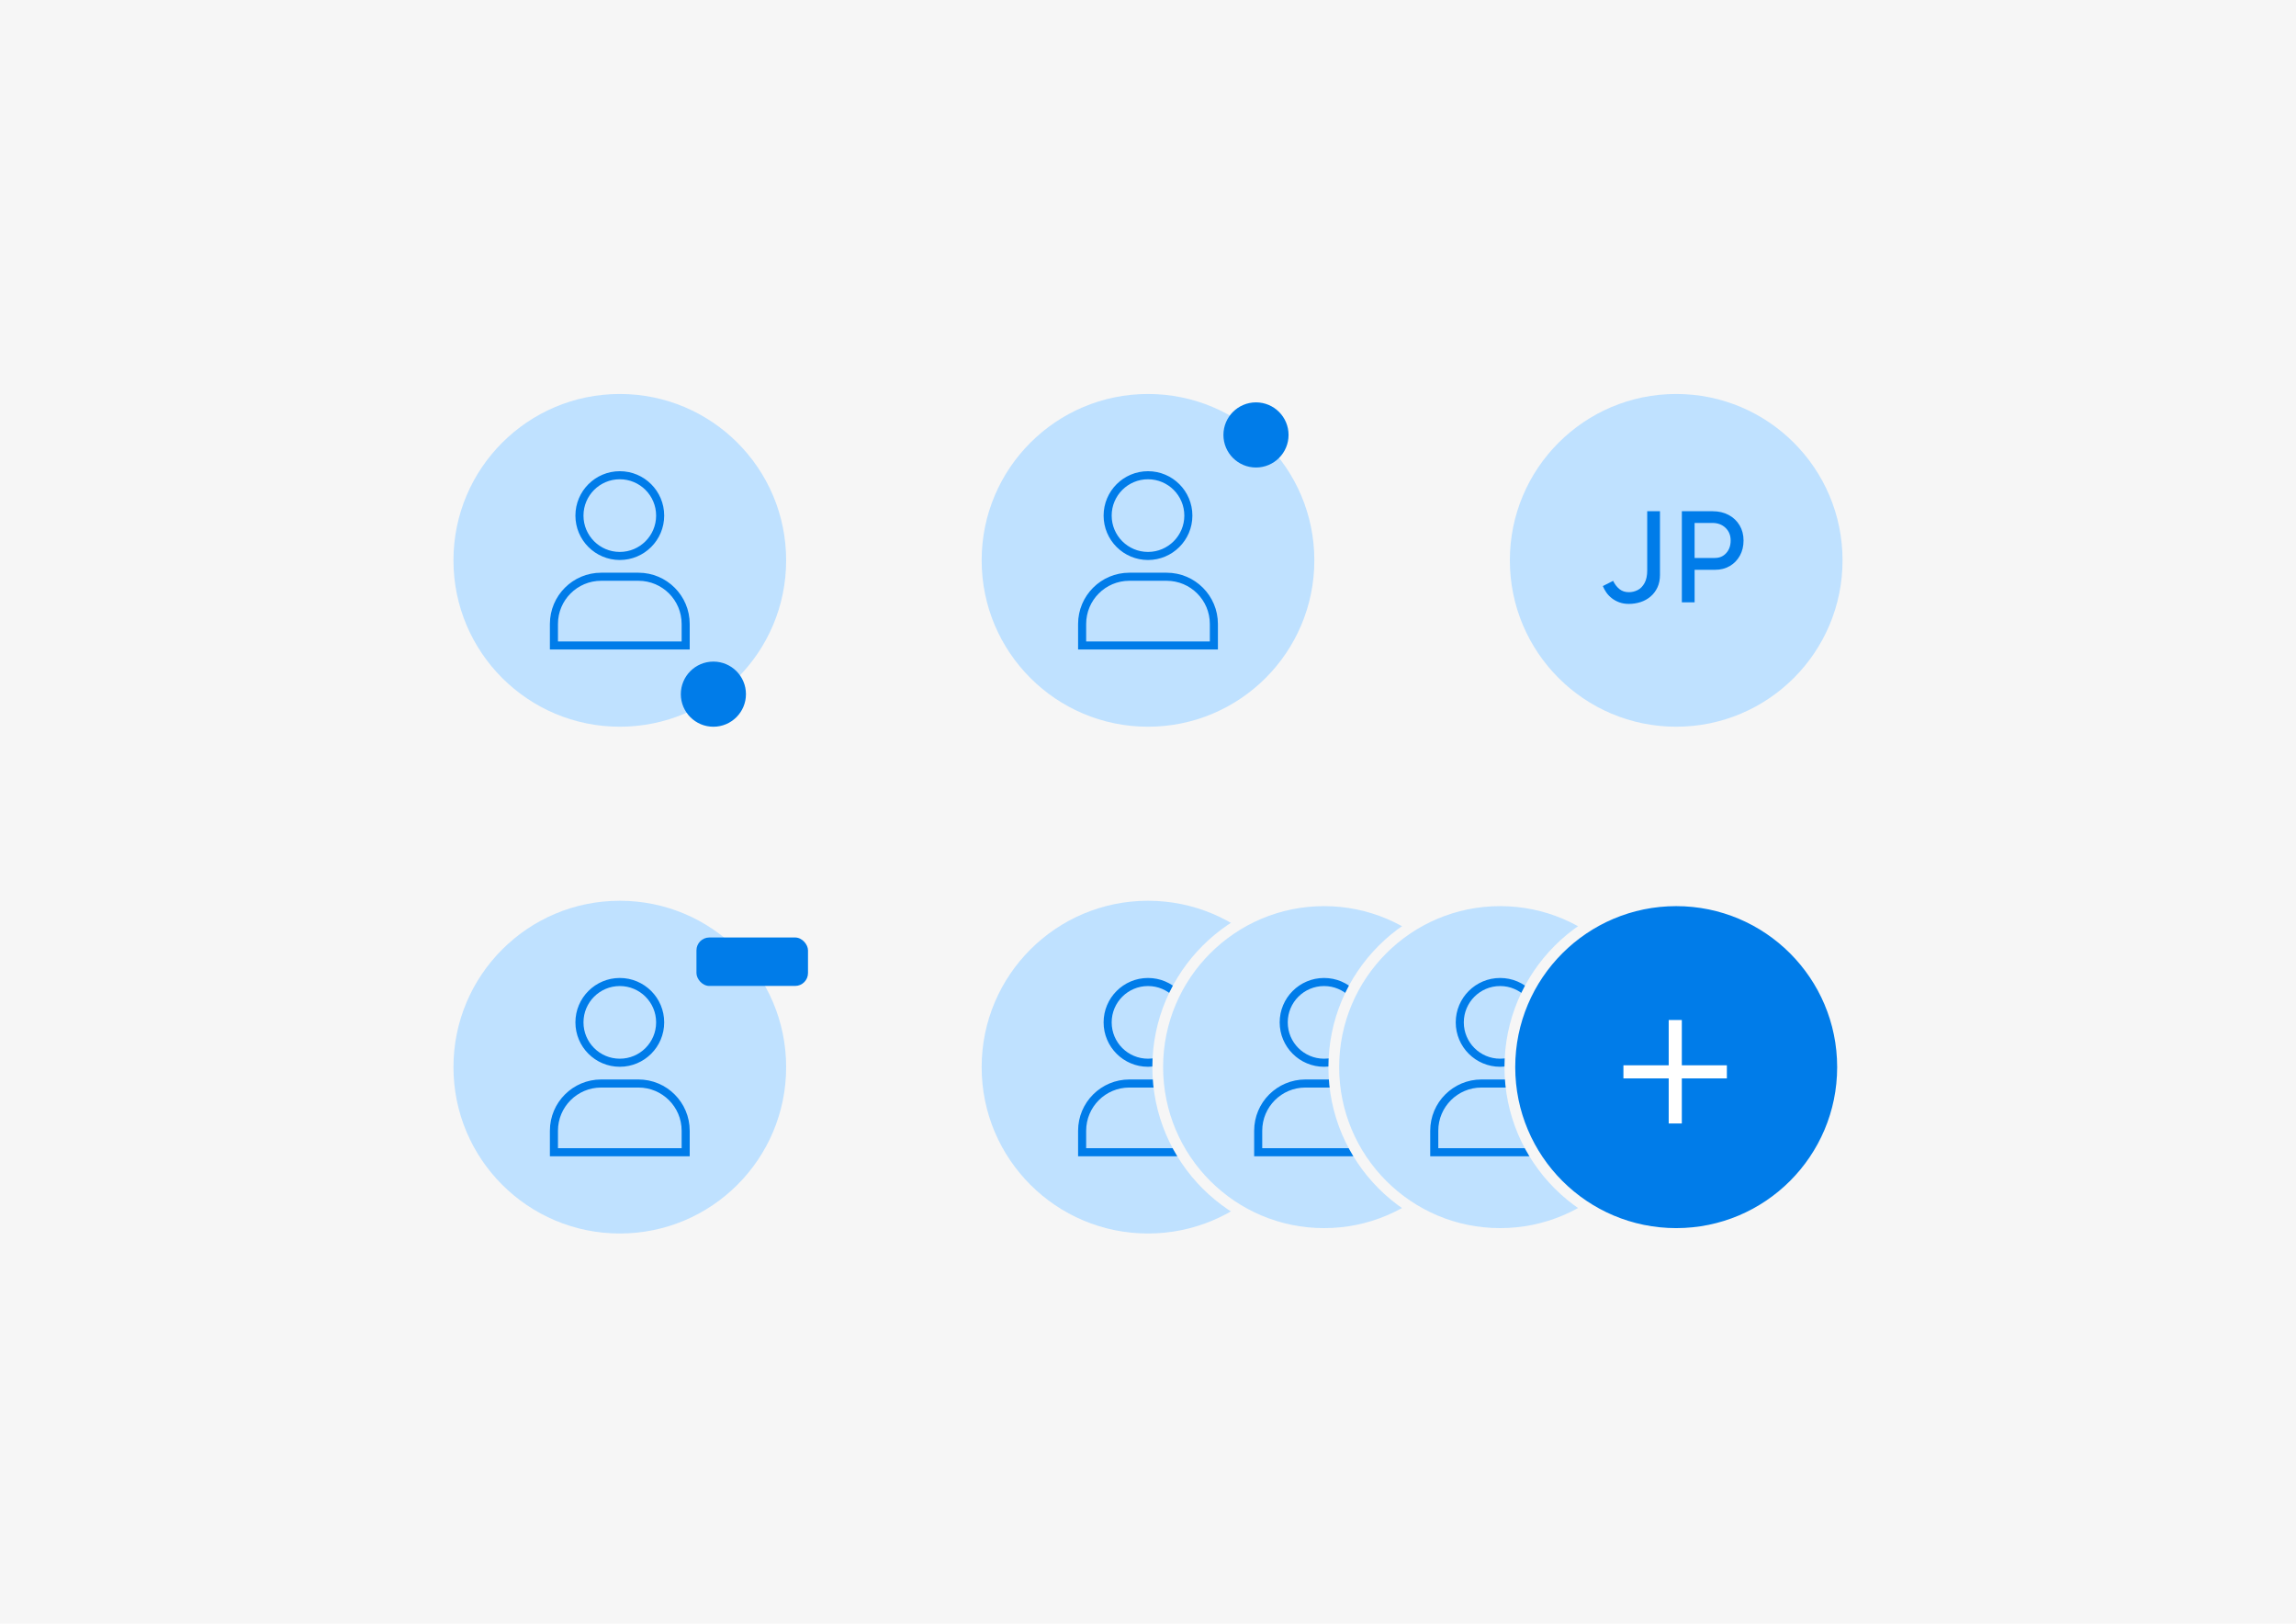 <?xml version="1.0" encoding="UTF-8"?> <svg xmlns="http://www.w3.org/2000/svg" id="Preview" version="1.1" viewBox="0 0 213.418 150.898"><defs><style> .st0 { fill: #f6f6f6; } .st1 { fill: #fff; } .st2, .st3, .st4 { stroke-miterlimit: 10; } .st2, .st4 { stroke: #f6f6f6; } .st2, .st5 { fill: #bfe1ff; } .st3 { fill: none; stroke: #007ce9; stroke-width: .75px; } .st4, .st6 { fill: #007ce9; } </style></defs><rect class="st0" x="-.02" y="-.011" width="213.458" height="150.921"></rect><g><g><g><circle class="st5" cx="57.612" cy="52.077" r="15.462"></circle><g><circle class="st3" cx="57.612" cy="47.918" r="3.751"></circle><path class="st3" d="M63.735,59.987v-1.997c0-2.424-1.965-4.389-4.389-4.389h-3.468c-2.424,0-4.389,1.965-4.389,4.389v1.997h12.246Z"></path></g></g><g><circle class="st5" cx="106.709" cy="52.077" r="15.462"></circle><g><circle class="st3" cx="106.709" cy="47.918" r="3.751"></circle><path class="st3" d="M112.832,59.987v-1.997c0-2.424-1.965-4.389-4.389-4.389h-3.468c-2.424,0-4.389,1.965-4.389,4.389v1.997h12.246Z"></path></g></g><circle class="st5" cx="155.806" cy="52.077" r="15.462"></circle><g><path class="st6" d="M153.113,53.005c0,.492-.085.889-.254,1.191-.17.303-.383.519-.642.647-.258.129-.528.193-.811.193-.347,0-.639-.097-.877-.29-.238-.194-.434-.448-.587-.763l-.955.484c.08.201.189.401.326.599.138.197.307.375.508.532.202.157.434.284.696.381.262.097.559.146.889.146.379,0,.742-.057,1.089-.17.347-.112.655-.284.926-.514s.483-.512.641-.847c.158-.335.236-.724.236-1.168v-5.915h-1.186v5.492Z"></path><path class="st6" d="M161.697,48.819c-.246-.412-.585-.732-1.017-.962-.432-.23-.93-.345-1.494-.345h-2.854v8.468h1.186v-3.024h1.898c.517,0,.975-.116,1.374-.351.398-.233.711-.557.938-.968.226-.411.338-.879.338-1.403,0-.532-.123-1.004-.368-1.415ZM160.457,51.401c-.274.303-.625.454-1.053.454h-1.887v-3.254h1.657c.491,0,.896.15,1.216.453.318.303.478.695.478,1.18,0,.476-.137.865-.411,1.167Z"></path></g><circle class="st6" cx="66.311" cy="64.513" r="3.027"></circle><circle class="st6" cx="116.747" cy="40.422" r="3.027"></circle></g><g><g><circle class="st5" cx="57.612" cy="99.175" r="15.462"></circle><g><circle class="st3" cx="57.612" cy="95.016" r="3.751"></circle><path class="st3" d="M63.735,107.084v-1.997c0-2.424-1.965-4.389-4.389-4.389h-3.468c-2.424,0-4.389,1.965-4.389,4.389v1.997h12.246Z"></path></g></g><g><circle class="st5" cx="106.709" cy="99.175" r="15.462"></circle><g><circle class="st3" cx="106.709" cy="95.016" r="3.751"></circle><path class="st3" d="M112.832,107.084v-1.997c0-2.424-1.965-4.389-4.389-4.389h-3.468c-2.424,0-4.389,1.965-4.389,4.389v1.997h12.246Z"></path></g></g><rect class="st6" x="64.737" y="87.127" width="10.368" height="4.503" rx="1.198" ry="1.198"></rect><g><circle class="st2" cx="123.075" cy="99.175" r="15.462"></circle><g><circle class="st3" cx="123.075" cy="95.016" r="3.751"></circle><path class="st3" d="M129.198,107.084v-1.997c0-2.424-1.965-4.389-4.389-4.389h-3.468c-2.424,0-4.389,1.965-4.389,4.389v1.997h12.246Z"></path></g></g><g><circle class="st2" cx="139.44" cy="99.175" r="15.462"></circle><g><circle class="st3" cx="139.44" cy="95.016" r="3.751"></circle><path class="st3" d="M145.563,107.084v-1.997c0-2.424-1.965-4.389-4.389-4.389h-3.468c-2.424,0-4.389,1.965-4.389,4.389v1.997h12.246Z"></path></g></g><circle class="st4" cx="155.806" cy="99.175" r="15.462"></circle><path class="st1" d="M150.901,100.223v-1.218h9.615v1.218h-9.615ZM155.11,104.411v-9.615h1.219v9.615h-1.219Z"></path></g></g></svg> 